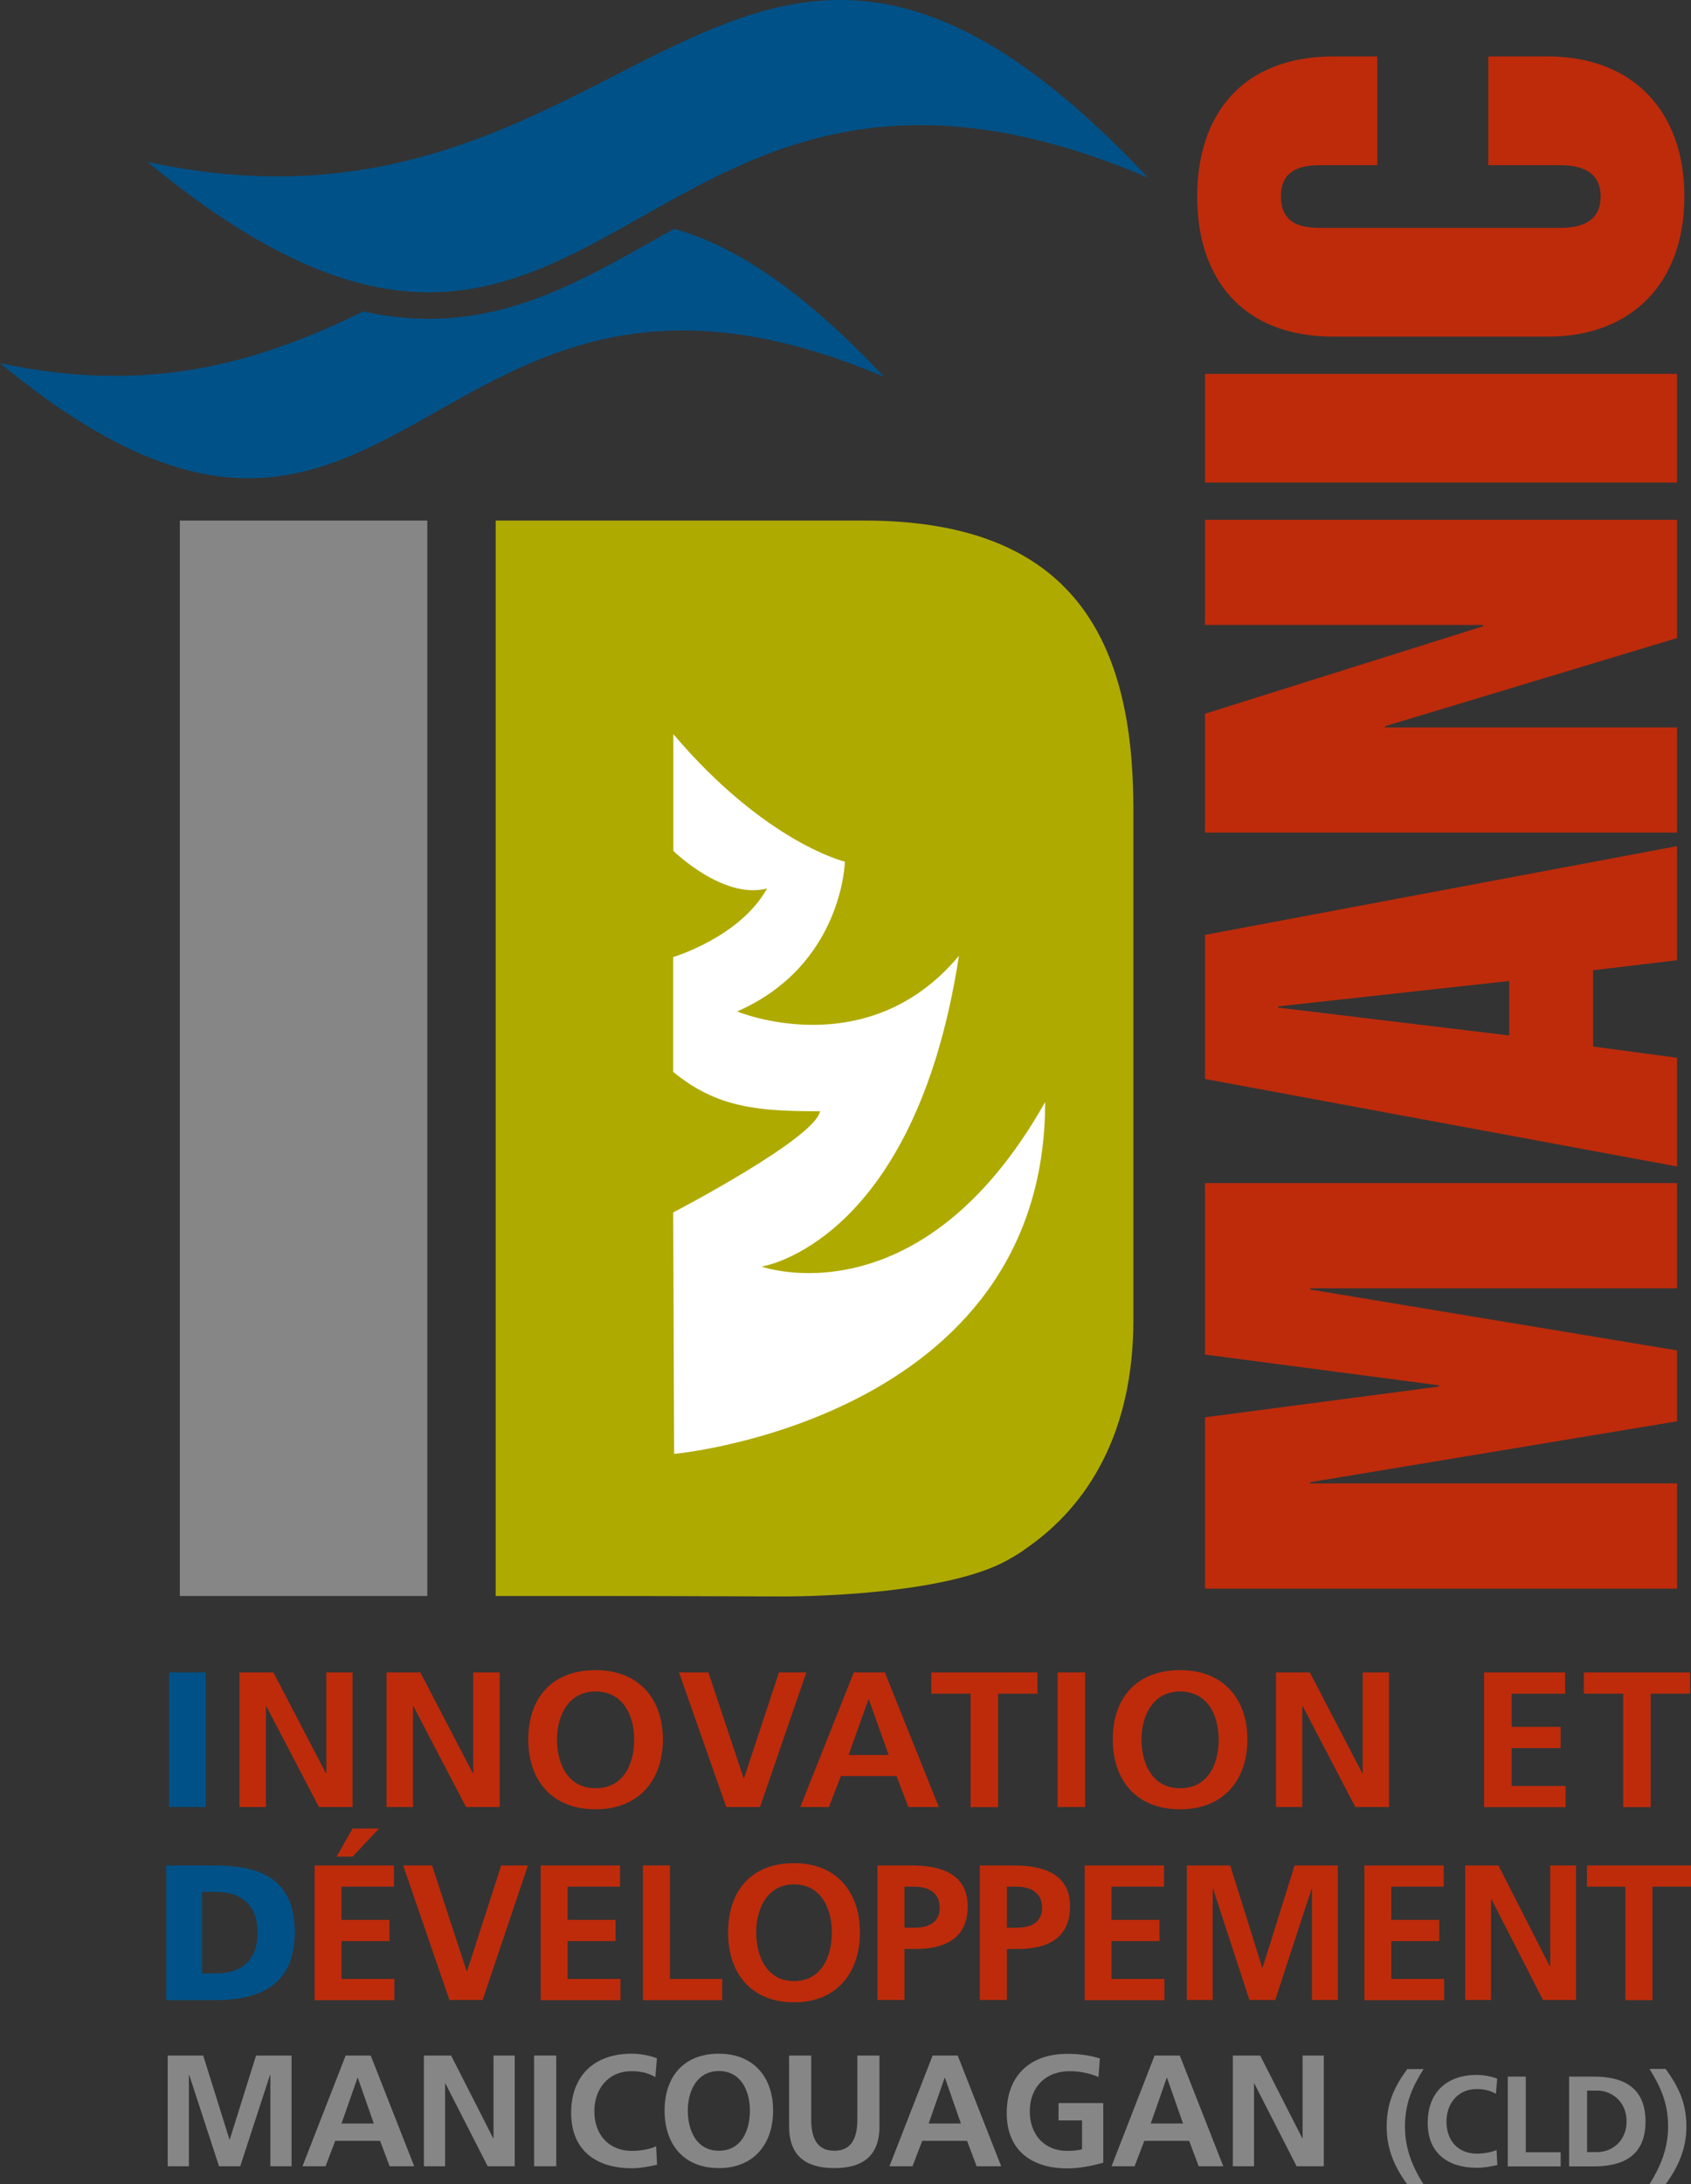 <?xml version="1.0" encoding="UTF-8"?>
<svg xmlns="http://www.w3.org/2000/svg" id="uuid-d8028a52-bd12-45f3-85cf-ff5ee1a09347" data-name="Layer 3" viewBox="0 0 110.02 142.03">
  <rect x="0" y="0" width="110.02" height="142.03" fill="#333333" stroke="none"/>
  <defs>
    <style>
      .uuid-dade91d4-2be9-4cfc-9df1-6d6157804cb3 {
        fill: #afaa00;
      }

      .uuid-dade91d4-2be9-4cfc-9df1-6d6157804cb3, .uuid-e4a11567-8700-4eac-b59b-59992146a5af, .uuid-18231b4f-26a9-4378-ab36-55199e878a85, .uuid-35cddaca-1c47-4ba7-a15d-80a1ab096274, .uuid-ab1bde2c-68f8-41d2-bd7b-cc0d098e1f15 {
        stroke-width: 0px;
      }

      .uuid-e4a11567-8700-4eac-b59b-59992146a5af {
        fill: #878686;
      }

      .uuid-18231b4f-26a9-4378-ab36-55199e878a85 {
        fill: #fff;
      }

      .uuid-35cddaca-1c47-4ba7-a15d-80a1ab096274 {
        fill: #bd2b0b;
      }

      .uuid-ab1bde2c-68f8-41d2-bd7b-cc0d098e1f15 {
        fill: #005187;
      }
    </style>
  </defs>
  <g>
    <path class="uuid-ab1bde2c-68f8-41d2-bd7b-cc0d098e1f15" d="M11,108.75h2.38v8.75h-2.38v-8.75Z"></path>
    <path class="uuid-35cddaca-1c47-4ba7-a15d-80a1ab096274" d="M15.59,108.75h2.2l3.41,6.55h.03v-6.55h1.71v8.75h-2.19l-3.42-6.55h-.03v6.55h-1.72v-8.75Z"></path>
    <path class="uuid-35cddaca-1c47-4ba7-a15d-80a1ab096274" d="M25.15,108.75h2.2l3.41,6.55h.03v-6.55h1.72v8.75h-2.19l-3.42-6.55h-.03v6.55h-1.72v-8.75Z"></path>
    <path class="uuid-35cddaca-1c47-4ba7-a15d-80a1ab096274" d="M38.75,108.6c2.8,0,4.38,1.86,4.38,4.5s-1.55,4.55-4.38,4.55-4.38-1.87-4.38-4.55,1.54-4.5,4.38-4.5ZM38.75,116.28c1.83,0,2.51-1.59,2.51-3.17s-.73-3.12-2.51-3.12-2.51,1.58-2.51,3.12.68,3.17,2.51,3.17Z"></path>
    <path class="uuid-35cddaca-1c47-4ba7-a15d-80a1ab096274" d="M44.17,108.75h1.92l2.29,6.87h.03l2.27-6.87h1.78l-3.01,8.75h-2.2l-3.07-8.75Z"></path>
    <path class="uuid-35cddaca-1c47-4ba7-a15d-80a1ab096274" d="M55.55,108.75h2.02l3.51,8.75h-1.98l-.77-2.01h-3.62l-.78,2.01h-1.86l3.48-8.75ZM56.53,110.51h-.03l-1.29,3.61h2.61l-1.29-3.61Z"></path>
    <path class="uuid-35cddaca-1c47-4ba7-a15d-80a1ab096274" d="M63.15,110.13h-2.56v-1.38h6.91v1.38h-2.56v7.38h-1.79v-7.38Z"></path>
    <path class="uuid-35cddaca-1c47-4ba7-a15d-80a1ab096274" d="M68.81,108.75h1.79v8.75h-1.79v-8.75Z"></path>
    <path class="uuid-35cddaca-1c47-4ba7-a15d-80a1ab096274" d="M76.78,108.6c2.8,0,4.38,1.86,4.38,4.5s-1.55,4.55-4.38,4.55-4.38-1.87-4.38-4.55,1.54-4.5,4.38-4.5ZM76.78,116.28c1.83,0,2.51-1.59,2.51-3.17s-.73-3.12-2.51-3.12-2.51,1.58-2.51,3.12.68,3.17,2.51,3.17Z"></path>
    <path class="uuid-35cddaca-1c47-4ba7-a15d-80a1ab096274" d="M83.02,108.75h2.2l3.41,6.55h.03v-6.55h1.71v8.75h-2.19l-3.42-6.55h-.03v6.55h-1.71v-8.75Z"></path>
    <path class="uuid-35cddaca-1c47-4ba7-a15d-80a1ab096274" d="M96.55,108.75h5.28v1.38h-3.48v2.16h3.19v1.38h-3.19v2.46h3.51v1.38h-5.3v-8.75Z"></path>
    <path class="uuid-35cddaca-1c47-4ba7-a15d-80a1ab096274" d="M105.61,110.13h-2.56v-1.38h6.91v1.38h-2.56v7.38h-1.79v-7.38Z"></path>
    <path class="uuid-ab1bde2c-68f8-41d2-bd7b-cc0d098e1f15" d="M10.81,121.3h3.19c3.05,0,5.18.95,5.18,4.34s-2.2,4.42-5.18,4.42h-3.19v-8.75ZM13.14,128.32h.9c1.74,0,2.72-.9,2.72-2.65s-1.02-2.65-2.72-2.65h-.9v5.29Z"></path>
    <path class="uuid-35cddaca-1c47-4ba7-a15d-80a1ab096274" d="M20.46,121.3h5.17v1.38h-3.41v2.16h3.12v1.38h-3.12v2.46h3.44v1.38h-5.19v-8.75ZM22.94,118.9h1.72l-1.72,1.83h-1.04l1.04-1.83Z"></path>
    <path class="uuid-35cddaca-1c47-4ba7-a15d-80a1ab096274" d="M26.23,121.3h1.88l2.25,6.87h.03l2.22-6.87h1.74l-2.95,8.75h-2.16l-3.01-8.75Z"></path>
    <path class="uuid-35cddaca-1c47-4ba7-a15d-80a1ab096274" d="M35.17,121.3h5.17v1.38h-3.41v2.16h3.12v1.38h-3.12v2.46h3.44v1.38h-5.19v-8.75Z"></path>
    <path class="uuid-35cddaca-1c47-4ba7-a15d-80a1ab096274" d="M41.83,121.3h1.76v7.38h3.4v1.38h-5.16v-8.75Z"></path>
    <path class="uuid-35cddaca-1c47-4ba7-a15d-80a1ab096274" d="M51.66,121.15c2.75,0,4.29,1.86,4.29,4.5s-1.52,4.55-4.29,4.55-4.29-1.87-4.29-4.55,1.5-4.5,4.29-4.5ZM51.66,128.82c1.79,0,2.46-1.59,2.46-3.17s-.72-3.12-2.46-3.12-2.46,1.58-2.46,3.12.67,3.17,2.46,3.17Z"></path>
    <path class="uuid-35cddaca-1c47-4ba7-a15d-80a1ab096274" d="M57.09,121.3h2.22c1.91,0,3.65.55,3.65,2.65s-1.49,2.78-3.37,2.78h-.74v3.32h-1.76v-8.75ZM58.85,125.35h.62c.88,0,1.67-.29,1.67-1.3s-.77-1.37-1.67-1.37h-.62v2.67Z"></path>
    <path class="uuid-35cddaca-1c47-4ba7-a15d-80a1ab096274" d="M63.75,121.3h2.22c1.91,0,3.65.55,3.65,2.65s-1.49,2.78-3.37,2.78h-.74v3.32h-1.76v-8.75ZM65.51,125.35h.62c.88,0,1.67-.29,1.67-1.3s-.77-1.37-1.67-1.37h-.62v2.67Z"></path>
    <path class="uuid-35cddaca-1c47-4ba7-a15d-80a1ab096274" d="M70.56,121.3h5.17v1.38h-3.41v2.16h3.12v1.38h-3.12v2.46h3.44v1.38h-5.19v-8.75Z"></path>
    <path class="uuid-35cddaca-1c47-4ba7-a15d-80a1ab096274" d="M77.23,121.3h2.81l2.08,6.64h.03l2.08-6.64h2.81v8.75h-1.68v-7.22h-.03l-2.36,7.22h-1.68l-2.36-7.22-.03.02v7.2h-1.68v-8.75Z"></path>
    <path class="uuid-35cddaca-1c47-4ba7-a15d-80a1ab096274" d="M88.76,121.3h5.17v1.38h-3.41v2.16h3.12v1.38h-3.12v2.46h3.44v1.38h-5.19v-8.75Z"></path>
    <path class="uuid-35cddaca-1c47-4ba7-a15d-80a1ab096274" d="M95.33,121.3h2.16l3.34,6.55h.03v-6.55h1.68v8.75h-2.15l-3.35-6.55h-.03v6.55h-1.68v-8.75Z"></path>
    <path class="uuid-35cddaca-1c47-4ba7-a15d-80a1ab096274" d="M105.76,122.68h-2.51v-1.38h6.77v1.38h-2.51v7.38h-1.76v-7.38Z"></path>
    <path class="uuid-e4a11567-8700-4eac-b59b-59992146a5af" d="M10.91,133.66h2.31l1.71,5.46h.02l1.71-5.46h2.31v7.2h-1.38v-5.94h-.02l-1.94,5.94h-1.38l-1.94-5.94-.02.02v5.92h-1.38v-7.2Z"></path>
    <path class="uuid-e4a11567-8700-4eac-b59b-59992146a5af" d="M22.49,133.66h1.63l2.83,7.2h-1.6l-.62-1.65h-2.92l-.63,1.65h-1.5l2.81-7.2ZM23.28,135.11h-.02l-1.04,2.97h2.1l-1.04-2.97Z"></path>
    <path class="uuid-e4a11567-8700-4eac-b59b-59992146a5af" d="M27.58,133.66h1.77l2.74,5.38h.02v-5.38h1.38v7.2h-1.76l-2.75-5.38h-.02v5.38h-1.38v-7.2Z"></path>
    <path class="uuid-e4a11567-8700-4eac-b59b-59992146a5af" d="M34.75,133.66h1.44v7.2h-1.44v-7.2Z"></path>
    <path class="uuid-e4a11567-8700-4eac-b59b-59992146a5af" d="M42.75,140.76c-.53.12-1.09.23-1.64.23-2.33,0-3.95-1.17-3.95-3.6s1.51-3.85,3.95-3.85c.47,0,1.1.09,1.63.3l-.1,1.22c-.55-.31-1.04-.38-1.56-.38-1.49,0-2.41,1.13-2.41,2.61s.91,2.57,2.44,2.57c.57,0,1.24-.12,1.58-.3l.06,1.21Z"></path>
    <path class="uuid-e4a11567-8700-4eac-b59b-59992146a5af" d="M46.77,133.54c2.26,0,3.53,1.53,3.53,3.7s-1.25,3.74-3.53,3.74-3.53-1.54-3.53-3.74,1.24-3.7,3.53-3.7ZM46.77,139.85c1.47,0,2.02-1.31,2.02-2.61s-.59-2.57-2.02-2.57-2.02,1.3-2.02,2.57.55,2.61,2.02,2.61Z"></path>
    <path class="uuid-e4a11567-8700-4eac-b59b-59992146a5af" d="M51.34,133.66h1.44v4.16c0,1.23.39,2.03,1.5,2.03s1.5-.8,1.5-2.03v-4.16h1.44v4.6c0,1.93-1.09,2.72-2.94,2.72s-2.94-.79-2.94-2.72v-4.6Z"></path>
    <path class="uuid-e4a11567-8700-4eac-b59b-59992146a5af" d="M60.68,133.66h1.63l2.83,7.2h-1.6l-.62-1.65h-2.92l-.63,1.65h-1.5l2.81-7.2ZM61.48,135.11h-.02l-1.04,2.97h2.1l-1.04-2.97Z"></path>
    <path class="uuid-e4a11567-8700-4eac-b59b-59992146a5af" d="M71.47,135.06c-.56-.26-1.28-.38-1.86-.38-1.68,0-2.61,1.13-2.61,2.61s.91,2.57,2.45,2.57c.39,0,.7-.04.95-.1v-1.88h-1.53v-1.13h2.91v3.88c-.76.21-1.56.37-2.33.37-2.33,0-3.95-1.17-3.95-3.6s1.51-3.85,3.95-3.85c.83,0,1.49.11,2.11.3l-.09,1.22Z"></path>
    <path class="uuid-e4a11567-8700-4eac-b59b-59992146a5af" d="M75.13,133.66h1.63l2.83,7.2h-1.6l-.62-1.65h-2.92l-.63,1.65h-1.5l2.8-7.2ZM75.93,135.11h-.02l-1.04,2.97h2.1l-1.04-2.97Z"></path>
    <path class="uuid-e4a11567-8700-4eac-b59b-59992146a5af" d="M80.22,133.66h1.77l2.74,5.38h.02v-5.38h1.38v7.2h-1.77l-2.75-5.38h-.02v5.38h-1.38v-7.2Z"></path>
    <path class="uuid-e4a11567-8700-4eac-b59b-59992146a5af" d="M92.62,134.54c-.72,1.15-1.21,2.2-1.21,3.75,0,1.43.49,2.61,1.21,3.75h-1.06c-.84-1.14-1.34-2.32-1.34-3.75,0-1.55.5-2.6,1.34-3.75h1.06Z"></path>
    <path class="uuid-e4a11567-8700-4eac-b59b-59992146a5af" d="M97.42,140.78c-.43.1-.89.18-1.33.18-1.89,0-3.2-.95-3.2-2.92s1.22-3.12,3.2-3.12c.38,0,.89.08,1.32.24l-.08.99c-.44-.25-.85-.31-1.26-.31-1.2,0-1.96.92-1.96,2.12s.73,2.08,1.98,2.08c.46,0,1-.1,1.28-.24l.05.98Z"></path>
    <path class="uuid-e4a11567-8700-4eac-b59b-59992146a5af" d="M98.1,135.03h1.17v4.92h2.27v.92h-3.44v-5.84Z"></path>
    <path class="uuid-e4a11567-8700-4eac-b59b-59992146a5af" d="M102.09,135.03h1.6c1.79,0,3.37.6,3.37,2.92s-1.58,2.92-3.37,2.92h-1.6v-5.84ZM103.26,139.94h.65c.98,0,1.92-.73,1.92-2s-.95-2-1.92-2h-.65v4Z"></path>
    <path class="uuid-e4a11567-8700-4eac-b59b-59992146a5af" d="M107.32,142.03c.71-1.14,1.21-2.32,1.21-3.75,0-1.55-.5-2.6-1.21-3.75h1.05c.83,1.15,1.35,2.2,1.35,3.75,0,1.43-.52,2.61-1.35,3.75h-1.05Z"></path>
  </g>
  <path class="uuid-e4a11567-8700-4eac-b59b-59992146a5af" d="M11.7,33.85h16.1v69.93H11.7V33.85Z"></path>
  <g>
    <path class="uuid-35cddaca-1c47-4ba7-a15d-80a1ab096274" d="M78.4,103.31v-11.15l15.22-2v-.08l-15.22-2v-11.15h30.71v6.84h-23.87v.08l23.87,3.96v4.61l-23.87,3.96v.08h23.87v6.84h-30.71Z"></path>
    <path class="uuid-35cddaca-1c47-4ba7-a15d-80a1ab096274" d="M78.4,70.17v-9.38l30.71-5.77v7.42l-5.46.65v4.96l5.46.73v7.07l-30.71-5.69ZM98.19,67.33v-3.54l-15.03,1.65v.08l15.03,1.81Z"></path>
    <path class="uuid-35cddaca-1c47-4ba7-a15d-80a1ab096274" d="M78.4,54.14v-7.73l18.1-5.69v-.08h-18.1v-6.84h30.71v7.69l-18.99,5.73v.08h18.99v6.84h-30.71Z"></path>
    <path class="uuid-35cddaca-1c47-4ba7-a15d-80a1ab096274" d="M78.4,31.38v-7.07h30.71v7.07h-30.71Z"></path>
    <path class="uuid-35cddaca-1c47-4ba7-a15d-80a1ab096274" d="M86.77,21.89c-6,0-8.88-3.84-8.88-9.11s2.88-9.11,8.88-9.11h2.84v7.07h-3.46c-1.04,0-2.81,0-2.81,2.04s1.77,2.04,2.81,2.04h15.18c.81,0,2.81,0,2.81-2.04s-2-2.04-2.81-2.04h-4.5V3.67h3.88c5.46,0,8.88,3.5,8.88,9.11s-3.42,9.11-8.88,9.11h-13.95Z"></path>
  </g>
  <path class="uuid-ab1bde2c-68f8-41d2-bd7b-cc0d098e1f15" d="M43.88,14.87c-.43.24-.86.48-1.29.72-4.68,2.64-9.11,5.14-14.7,5.14h0c-1.4,0-2.8-.16-4.24-.48-6.19,3-13.43,5.57-23.65,3.36,26.27,21.69,27.36-11.94,57.53.9-5.31-5.65-9.71-8.52-13.65-9.63Z"></path>
  <path class="uuid-ab1bde2c-68f8-41d2-bd7b-cc0d098e1f15" d="M74.69,11.55C40.56-2.97,39.33,35.08,9.6,10.53c32.04,6.92,38.14-27.64,65.09,1.02Z"></path>
  <path class="uuid-dade91d4-2be9-4cfc-9df1-6d6157804cb3" d="M56.23,33.85h-23.98v69.93h7.07c4.56,0,10.01.03,11.59.03,2.85,0,10.88-.29,14.6-2.34.55-.3.97-.57,1.3-.82,4.04-2.8,6.93-7.58,6.93-14.81v-33.26c0-10.77-3.76-18.73-17.5-18.73Z"></path>
  <path class="uuid-18231b4f-26a9-4378-ab36-55199e878a85" d="M43.81,55.32v-7.58c6.01,7.07,11.16,8.29,11.16,8.29,0,0-.14,6.73-7.01,9.74,0,0,8.47,3.53,14.43-3.62-2.87,18.74-12.84,20.21-12.84,20.21,0,0,10.33,3.69,18.45-10.7,0,20.67-24.14,22.88-24.14,22.88l-.06-15.7s9.24-4.81,9.55-6.58c-4.06,0-6.71-.23-9.55-2.56v-7.47s4.34-1.28,6.11-4.46c-2.85.76-6.11-2.45-6.11-2.45Z"></path>
</svg>
